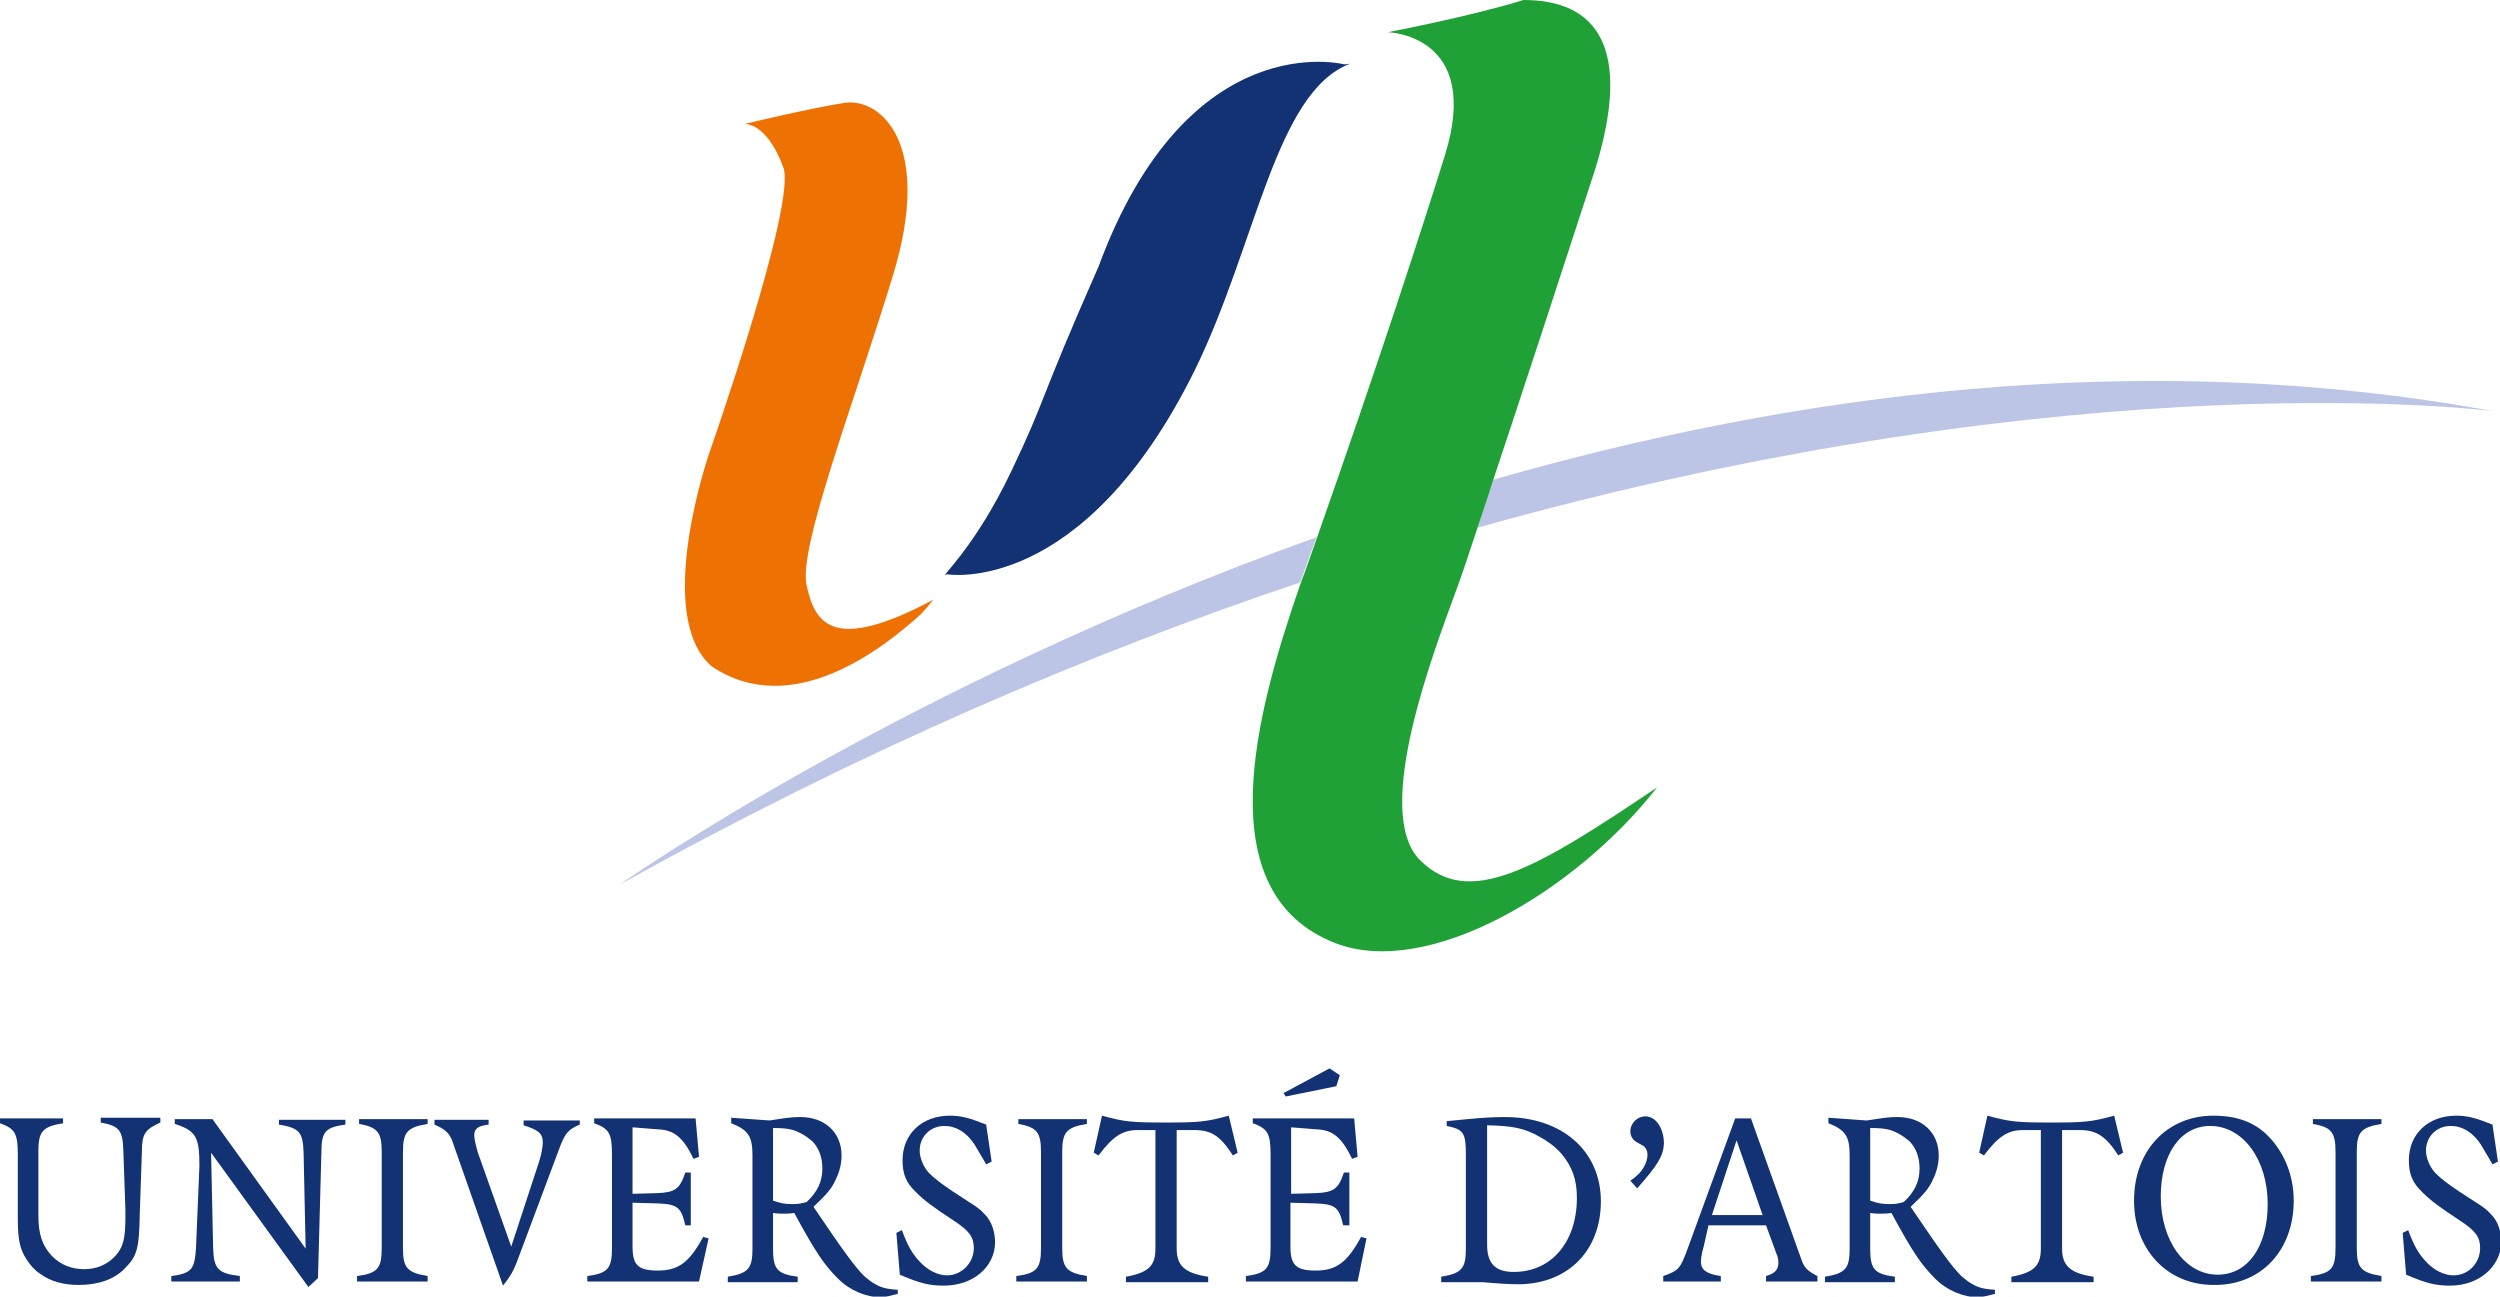 <?xml version="1.0" encoding="utf-8"?>
<!-- Generator: Adobe Illustrator 22.0.0, SVG Export Plug-In . SVG Version: 6.00 Build 0)  -->
<svg version="1.1" id="Calque_1" xmlns="http://www.w3.org/2000/svg" xmlns:xlink="http://www.w3.org/1999/xlink" x="0px" y="0px"
	 viewBox="0 0 364.8 189.2" style="enable-background:new 0 0 364.8 189.2;" xml:space="preserve">
<style type="text/css">
	.st0{fill:#123274;}
	.st1{fill:#EE7203;}
	.st2{fill:#BDC5E6;}
	.st3{fill:#1FA138;}
</style>
<g>
	<path class="st0" d="M20.7,168.1l-0.3,8.9c-0.1,5.4-0.4,6.3-2.3,8.2c-1.5,1.5-3.8,2.3-6.6,2.3c-2.2,0-4.1-0.5-5.6-1.6
		c-0.8-0.5-1.5-1.3-2-2.1c-1-1.5-1.3-2.9-1.3-6v-9.3c0-3.1-0.4-3.8-2.6-4.6v-0.7h9.2v0.7c-3,0.5-3.6,1.2-3.6,4.1v9.3
		c0,2.9,0.6,4.5,2,6c1.3,1.3,2.9,1.9,4.7,1.9c1.8,0,3.4-0.7,4.5-1.9c1.2-1.3,1.5-2.6,1.5-5.8v-0.9l-0.3-8.7c-0.1-3-0.6-3.6-3.3-4.1
		v-0.7h8.7v0.7C21.2,164.8,20.7,165.4,20.7,168.1z"/>
	<path class="st0" d="M46.9,168.1l-0.5,18.4l-1.4,1.3l-14.2-19.6l0.3,13.9c0.1,3.1,0.7,3.7,3.9,4.1v0.8h-10v-0.8
		c3-0.4,3.4-1,3.6-4.1l0.5-12c0-4.2-0.5-5.1-3.6-6.1v-0.7h5.5l13.6,18.9l-0.3-14c-0.1-3-0.6-3.6-3.6-4.1v-0.7h9.7v0.7
		C47.5,164.5,46.9,165.1,46.9,168.1z"/>
	<path class="st0" d="M52.1,187v-0.8c3-0.4,3.6-1.1,3.6-4.1v-14c0-2.9-0.6-3.6-3.3-4.1v-0.7h10v0.7c-3,0.5-3.6,1.2-3.6,4.1v14
		c0,2.9,0.6,3.6,3.6,4.1v0.8H52.1z"/>
	<path class="st0" d="M81.8,167.1l-6.4,17.1c-0.5,1.3-0.9,2-2,3.4L66,166.5c-0.4-1.1-1-1.7-2.6-2.4v-0.7h7.9v0.7
		c-1.6,0.2-2.1,0.6-2.1,1.6c0,0.5,0.3,1.7,0.5,2.4l4.9,13.8l4.1-12.5c0.3-1,0.5-2,0.5-2.7c0-1.3-0.6-1.8-2.8-2.5v-0.7h8.2v0.6
		C82.9,164.8,82.5,165.4,81.8,167.1z"/>
	<path class="st0" d="M102,187H85.7v-0.8c3-0.4,3.6-1.1,3.6-4.1v-13.6c0-3.1-0.4-3.8-2.6-4.6v-0.7h14.8l0.5,5.6l-0.8,0.3
		c-1.5-3.1-2.8-4.2-5.1-4.3l-3.8-0.3v9.7l3.6-0.1c2.6-0.1,3.3-0.6,4.1-3h0.8v7.7H100c-0.6-2.6-1.1-3.1-4.1-3.2l-3.6-0.1v6.4
		c0,2.7,0.8,3.5,3.7,3.5c3,0,4.6-1.2,6.6-4.9l0.8,0.2L102,187z"/>
	<path class="st0" d="M120,170.5c0,1.9-0.7,3.4-2.3,4.9c-0.8,0.2-1.1,0.3-2,0.3c-1.2,0-1.7-0.1-2.9-0.5v-10.6c2.1,0,3,0.2,4.1,0.8
		c0.6,0.3,1.1,0.7,1.6,1.1C119.5,167.5,120,168.9,120,170.5z M131,188.8v-0.6c-1.9-0.1-2.6-0.4-3.6-1c-0.5-0.3-0.9-0.7-1.3-1
		c-1.4-1.4-3-3.6-7.4-10.1c2-1.9,2.7-2.7,3.3-4.1c0.5-1,0.8-2.2,0.8-3.4c0-3.3-2.4-5.6-6-5.6c-1.3,0-1.9,0.1-4.5,0.5l-5.6-0.4v0.8
		c2.5,1,3.1,1.9,3.1,4.7v13.6c0,2.9-0.6,3.6-3.6,4.1v0.8h10.2v-0.8c-3-0.4-3.6-1.1-3.6-4.1V177c0.7,0.1,1.2,0.1,1.5,0.1
		c0.4,0,0.9,0,1.6-0.1c3.1,5.7,4.3,7.5,6.4,9.6c1.7,1.7,4.1,2.7,6.3,2.7C129.4,189.2,129.9,189.1,131,188.8z"/>
	<path class="st0" d="M137.7,187.6c-2,0-3.4-0.3-6.4-1.6l-0.5-6.1l0.8-0.4c0.9,2.4,1.5,3.4,2.6,4.6c1.2,1.3,2.7,2,4,2
		c2.1,0,3.9-1.8,3.9-4c0-1.6-0.7-2.5-2.8-3.9c-3.2-2.1-4.4-3-5.6-4.2c-1.5-1.4-2-2.7-2-4.7c0-3.8,2.8-6.5,6.9-6.5
		c1.6,0,2.8,0.3,5.3,1.3l0.8,5.4l-0.8,0.4c-0.6-1.1-1.2-2-1.7-2.9c-1.2-1.8-2.7-2.7-4.4-2.7c-2,0-3.6,1.5-3.6,3.6
		c0,1,0.5,2.3,1.3,3.2c1,1,2,1.8,5.9,4.3c1,0.6,1.8,1.2,2.3,1.8c1,1,1.5,2.5,1.5,4.2C145.1,184.9,142,187.6,137.7,187.6z"/>
	<path class="st0" d="M148.3,187v-0.8c3-0.4,3.6-1.1,3.6-4.1v-14c0-2.9-0.6-3.6-3.3-4.1v-0.7h10v0.7c-3,0.5-3.6,1.2-3.6,4.1v14
		c0,2.9,0.6,3.6,3.6,4.1v0.8H148.3z"/>
	<path class="st0" d="M179.9,168.6c-1.8-2.8-3.1-3.7-5.6-3.7h-2.6v17.3c0,2.5,1.2,3.6,4.6,4.1v0.8h-12v-0.8c3.3-0.6,4.3-1.6,4.3-4.1
		v-17.3H166c-2.2,0-3.6,0.9-5.7,3.7l-0.7-0.4l1.2-5.4c3.3,0.9,4.3,1,9.3,1c4.9,0,5.9-0.1,9.2-1l1.3,5.4L179.9,168.6z"/>
	<path class="st0" d="M195,158.5l-7.4,1.5l-0.3-0.5l6.7-3.6l1.5,1L195,158.5z M198.1,187h-16.3v-0.8c3-0.4,3.6-1.1,3.6-4.1v-13.6
		c0-3.1-0.4-3.8-2.6-4.6v-0.7h14.8l0.5,5.6l-0.8,0.3c-1.5-3.1-2.8-4.2-5.1-4.3l-3.8-0.3v9.7l3.6-0.1c2.6-0.1,3.3-0.6,4.1-3h0.8v7.7
		H196c-0.6-2.6-1.1-3.1-4.1-3.2l-3.6-0.1v6.4c0,2.7,0.8,3.5,3.7,3.5c3,0,4.6-1.2,6.6-4.9l0.8,0.2L198.1,187z"/>
	<path class="st0" d="M230.1,174.8c0,6.4-3.7,10.8-9.2,10.8c-2.7,0-3.9-1.2-3.9-4v-17.4c3.8,0.1,5.4,0.4,7.7,1.7
		c1.1,0.6,2.2,1.4,3.1,2.4C229.4,170.2,230.1,172.1,230.1,174.8z M233.6,175.3c0-7.3-5.6-12.3-14-12.3c-1.6,0-3.4,0.1-5.4,0.3
		l-3.1,0.3v0.7c2.5,0.5,2.8,1,2.8,4.3v13.6c0,2.9-0.6,3.6-3.6,4.1v0.8h6.1c2.2,0.2,3.9,0.3,5.3,0.3
		C228.9,187.3,233.6,182.4,233.6,175.3z"/>
	<path class="st0" d="M238.9,173.4l-1-1.1c0.4-0.3,0.8-0.6,1-0.8c0.9-0.8,1.5-2,1.5-3c0-0.6-0.3-1.2-0.8-1.4l-0.7-0.4
		c-0.6-0.3-1-0.9-1-1.6c0-1.2,1-2.2,2.2-2.2c1.5,0,2.7,1.7,2.7,4C242.7,168.7,241.9,170,238.9,173.4z"/>
	<path class="st0" d="M257.2,177.3h-7.4l3.6-10.9L257.2,177.3z M265.2,187v-0.8c-1.4-0.7-1.9-1.2-2.3-2.3l-7.4-20.7h-2.3l-6.9,18.9
		c-1.1,3-1.3,3.3-3.6,4.1v0.8h8.4v-0.8c-2.1-0.3-2.9-0.9-2.9-2.1c0-0.4,0.1-1.2,0.4-2.2l0.7-3.1h8.4l1.5,4.1
		c0.2,0.4,0.3,0.9,0.3,1.3c0,1-0.4,1.6-1.8,2v0.8H265.2z"/>
	<path class="st0" d="M280.1,170.5c0,1.9-0.7,3.4-2.3,4.9c-0.8,0.2-1.1,0.3-2,0.3c-1.2,0-1.7-0.1-2.9-0.5v-10.6c2.1,0,3,0.2,4.1,0.8
		c0.6,0.3,1.1,0.7,1.6,1.1C279.6,167.5,280.1,168.9,280.1,170.5z M291.1,188.8v-0.6c-1.9-0.1-2.6-0.4-3.6-1c-0.5-0.3-0.9-0.7-1.3-1
		c-1.4-1.4-3-3.6-7.4-10.1c2-1.9,2.7-2.7,3.3-4.1c0.5-1,0.8-2.2,0.8-3.4c0-3.3-2.4-5.6-6-5.6c-1.3,0-1.9,0.1-4.5,0.5l-5.6-0.4v0.8
		c2.5,1,3.1,1.9,3.1,4.7v13.6c0,2.9-0.6,3.6-3.6,4.1v0.8h10.2v-0.8c-3-0.4-3.6-1.1-3.6-4.1V177c0.7,0.1,1.2,0.1,1.5,0.1
		c0.4,0,0.9,0,1.6-0.1c3.1,5.7,4.3,7.5,6.4,9.6c1.7,1.7,4.1,2.7,6.3,2.7C289.5,189.2,290,189.1,291.1,188.8z"/>
	<path class="st0" d="M309.1,168.6c-1.8-2.8-3.2-3.7-5.6-3.7h-2.6v17.3c0,2.5,1.2,3.6,4.6,4.1v0.8h-12v-0.8c3.3-0.6,4.3-1.6,4.3-4.1
		v-17.3h-2.6c-2.2,0-3.6,0.9-5.7,3.7l-0.7-0.4l1.2-5.4c3.3,0.9,4.3,1,9.3,1c4.9,0,5.9-0.1,9.2-1l1.3,5.4L309.1,168.6z"/>
	<path class="st0" d="M330.9,175.7c0,6.2-2.9,10.3-7.3,10.3c-4.7,0-8.3-4.9-8.3-11.4c0-6.2,2.9-10.3,7.2-10.3
		C327.3,164.3,330.9,169.2,330.9,175.7z M334.7,175.2c0-3.7-1.4-7.1-3.8-9.5c-2-2-4.6-2.9-7.9-2.9c-6.8,0-11.6,5.1-11.6,12.4
		c0,7.2,4.9,12.3,11.6,12.3C329.9,187.6,334.7,182.5,334.7,175.2z"/>
	<path class="st0" d="M337.2,187v-0.8c3-0.4,3.6-1.1,3.6-4.1v-14c0-2.9-0.6-3.6-3.3-4.1v-0.7h10v0.7c-3,0.5-3.6,1.2-3.6,4.1v14
		c0,2.9,0.6,3.6,3.6,4.1v0.8H337.2z"/>
	<path class="st0" d="M357.5,187.6c-2,0-3.4-0.3-6.4-1.6l-0.5-6.1l0.8-0.4c0.9,2.4,1.5,3.4,2.6,4.6c1.2,1.3,2.7,2,4,2
		c2.2,0,3.9-1.8,3.9-4c0-1.6-0.7-2.5-2.8-3.9c-3.2-2.1-4.4-3-5.6-4.2c-1.5-1.4-2-2.7-2-4.7c0-3.8,2.8-6.5,6.9-6.5
		c1.6,0,2.8,0.3,5.3,1.3l0.8,5.4l-0.8,0.4c-0.6-1.1-1.2-2-1.7-2.9c-1.2-1.8-2.7-2.7-4.4-2.7c-2,0-3.6,1.5-3.6,3.6
		c0,1,0.5,2.3,1.3,3.2c1,1,2,1.8,5.9,4.3c1,0.6,1.8,1.2,2.3,1.8c1,1,1.5,2.5,1.5,4.2C364.8,184.9,361.7,187.6,357.5,187.6z"/>
	<path class="st0" d="M196.2,9.4c0,0-22.8-6-35.9,29.5c-9,20.4-7.5,18.9-12.7,29.8c-5.6,11.8-11,16-9.4,15.1c0,0,19.7,3.4,36.1-29.7
		c9-18.3,11.8-40.7,22.7-44.8"/>
	<g>
		<path class="st1" d="M134.4,89.6c1.2-1.3,1.8-2.1,1.8-2.1c-14.8,7.9-17.3,3.4-18.5-2.1c-1.2-5.5,6.7-25.9,12.6-45.2
			c5.9-19.3-1.8-25.9-7-25.2c-5.2,0.8-14.7,3.1-14.7,3.1s3.2-0.4,5.7,6.3c2,5.3-10.8,41.7-10.8,41.7s-8.2,23.6,0.3,31.1
			C115.6,105.2,129,94.5,134.4,89.6z"/>
	</g>
	<g>
		<path class="st2" d="M363.8,60c-51.6-9.5-102.4-2.5-145.9,10c-0.9,2.6-1.6,4.9-2.3,7C304.2,52.1,363.8,60,363.8,60z"/>
		<path class="st2" d="M192.1,78.4C131.6,100,90.4,129.1,90.4,129.1c35.2-19.6,68.6-33.8,99.3-44.1c0.2-0.5,0.4-1.1,0.6-1.6
			C190.9,81.7,191.5,80,192.1,78.4z"/>
		<path class="st3" d="M207.2,125.5c-7.1-7.1,2.3-31.1,5.3-39.4c0.6-1.6,1.7-4.8,3.1-9.1c0.7-2.1,1.5-4.4,2.3-7
			c4.1-12.3,9.7-29.4,14.9-45.4C238.2,7,233.1,0,222.3,0c-7.7,2.4-19.8,4.7-19.8,4.7s13.9,0.3,8.3,18.1c-3.4,10.9-9.6,30-18.6,55.6
			c-0.6,1.7-1.2,3.4-1.8,5.1c-0.2,0.5-0.4,1-0.6,1.6c-6.7,19.2-13.6,45.2,5,52.5c13.6,5.3,35.2-7.6,47-22.7
			C224,126.9,214.3,132.6,207.2,125.5z"/>
	</g>
</g>
</svg>
